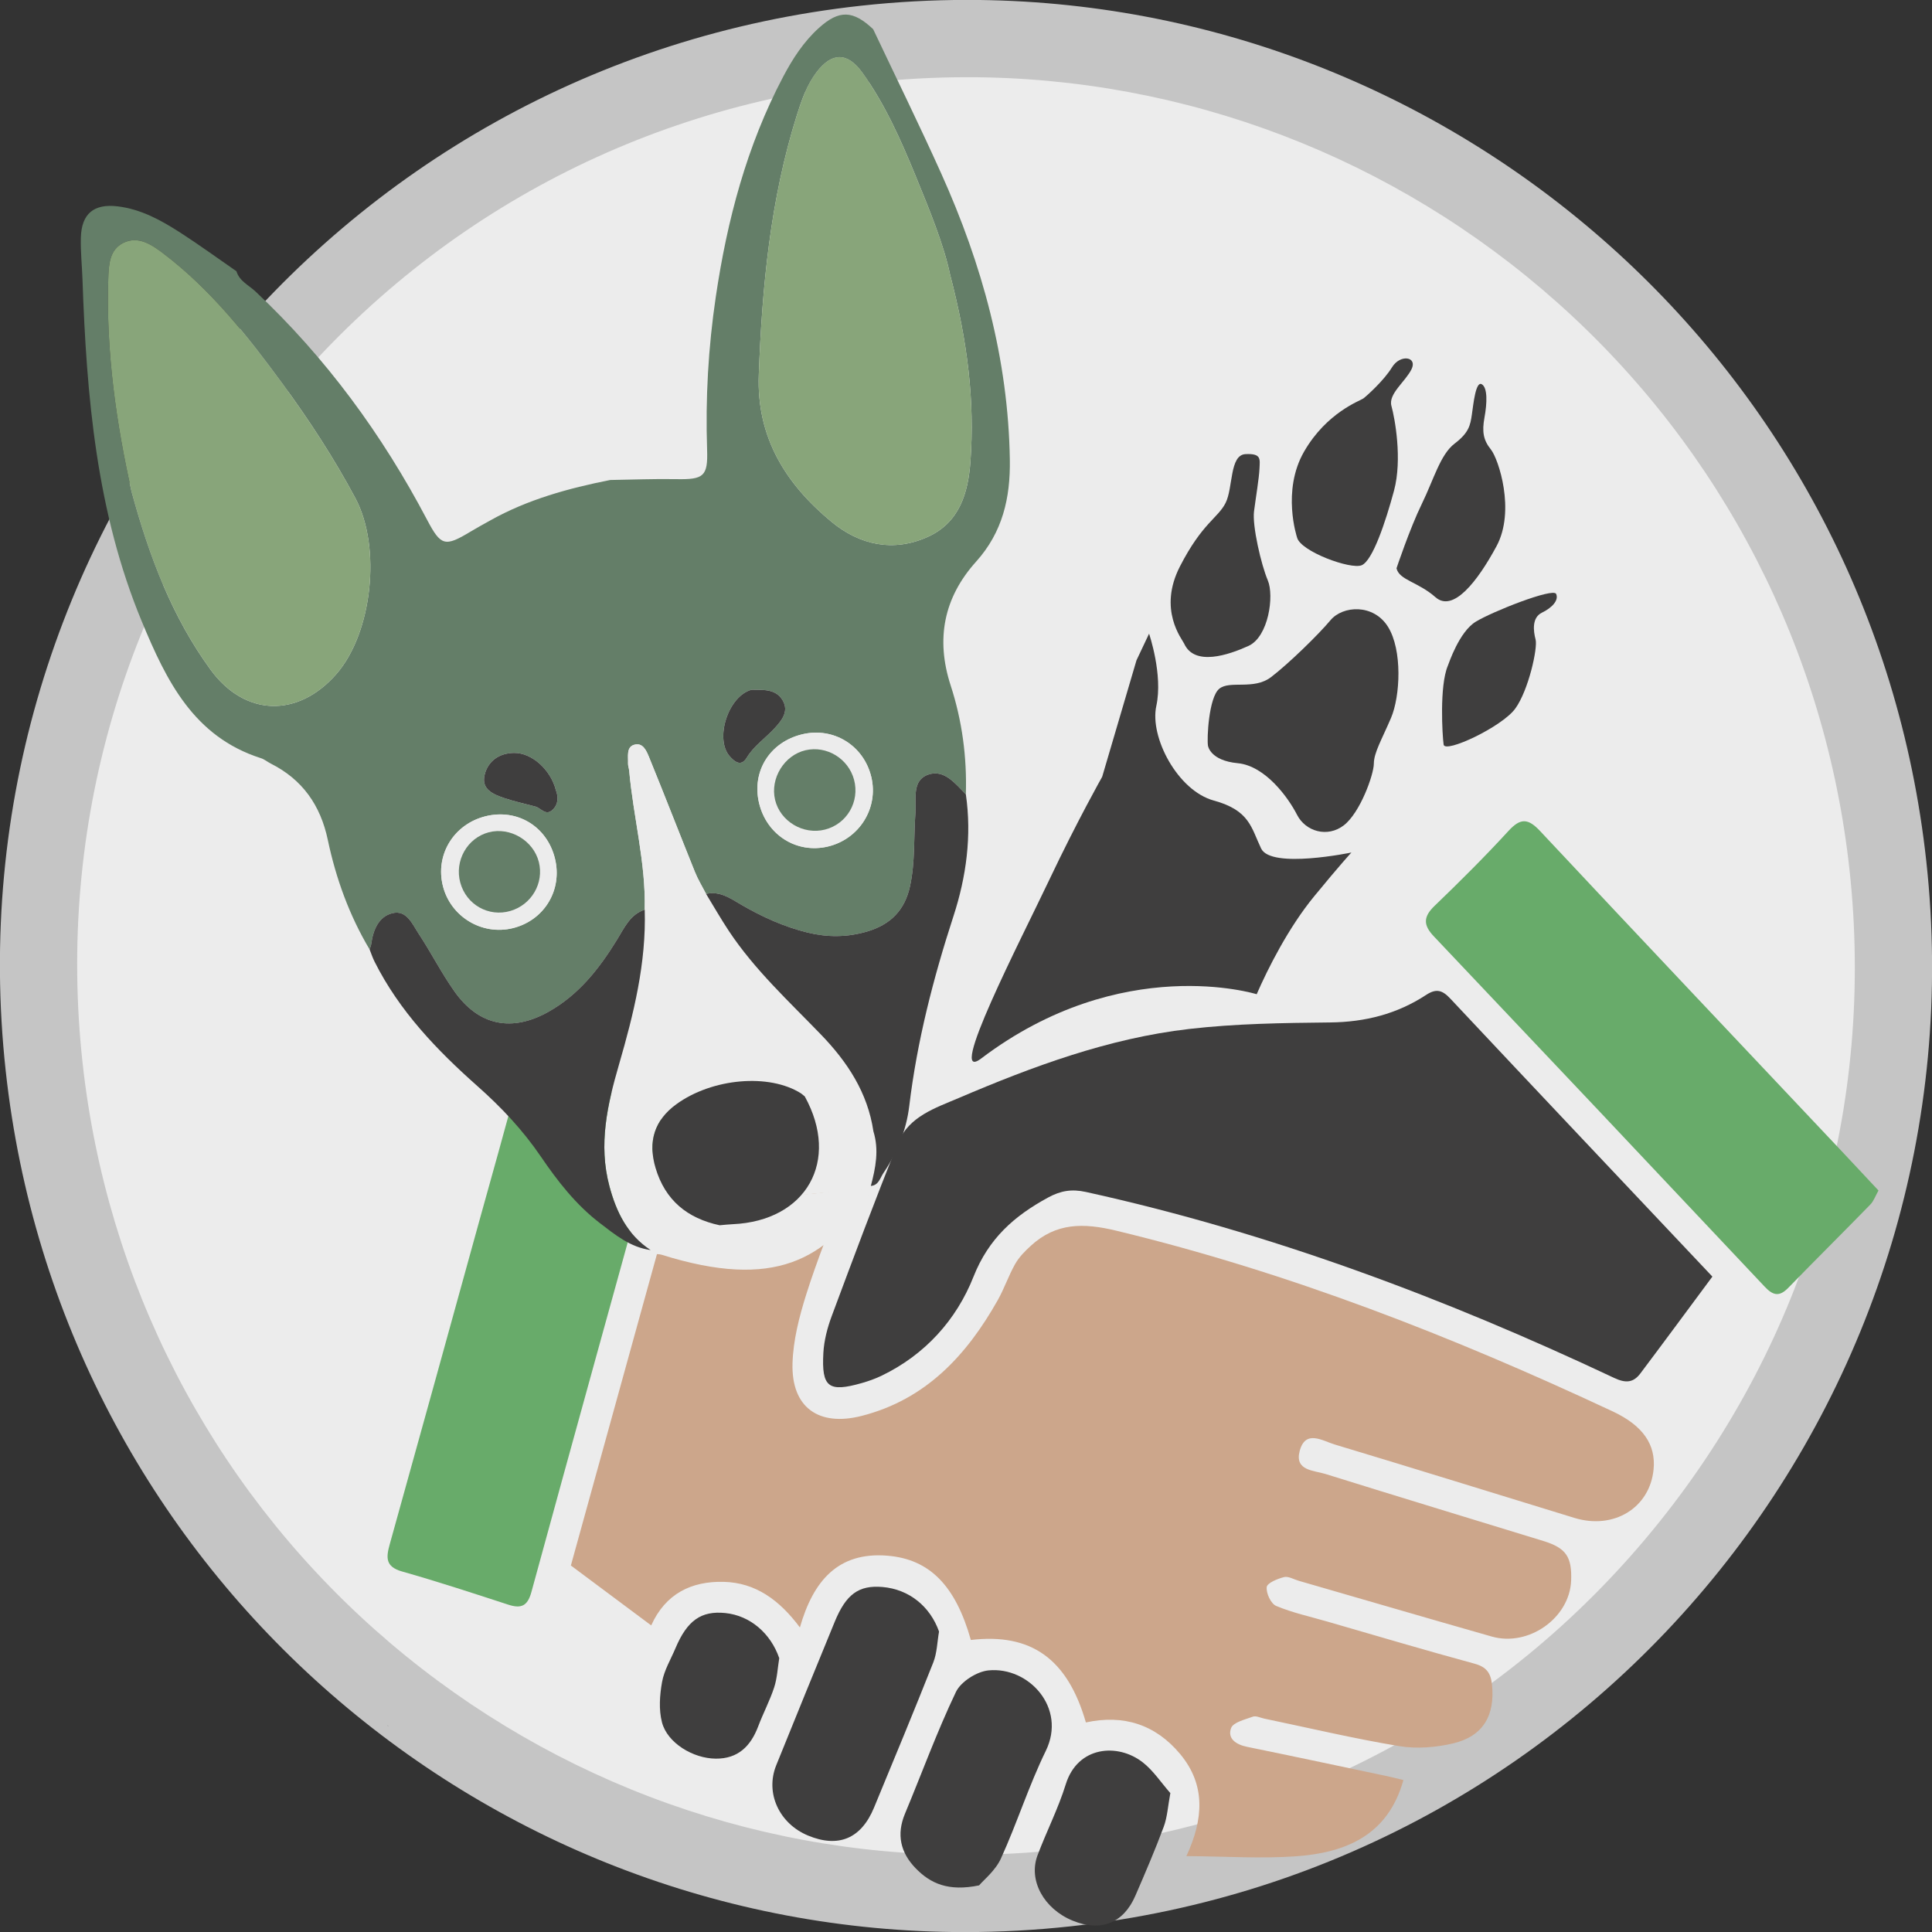 <?xml version="1.0" encoding="utf-8"?>
<!-- Generator: Adobe Illustrator 16.0.0, SVG Export Plug-In . SVG Version: 6.00 Build 0)  -->
<!DOCTYPE svg PUBLIC "-//W3C//DTD SVG 1.1//EN" "http://www.w3.org/Graphics/SVG/1.1/DTD/svg11.dtd">
<svg version="1.1" id="Livello_1" xmlns="http://www.w3.org/2000/svg" xmlns:xlink="http://www.w3.org/1999/xlink" x="0px" y="0px"
	 width="300px" height="300px" viewBox="0 0 300 300" style="enable-background:new 0 0 300 300;" xml:space="preserve">
<rect x="0" y="0" width="300" height="300" fill="#333333" stroke="none"/>
<style type="text/css">
<![CDATA[
	.st0{fill-rule:evenodd;clip-rule:evenodd;fill:#3F3E3E;}
	.st1{fill-rule:evenodd;clip-rule:evenodd;fill:#A5CAA4;}
	.st2{fill:#868686;}
	.st3{fill:#88A57A;}
	.st4{fill:#ECECEC;}
	.st5{fill-rule:evenodd;clip-rule:evenodd;fill:#E7B15C;}
	.st6{fill-rule:evenodd;clip-rule:evenodd;fill:#4D8C3F;}
	.st7{fill-rule:evenodd;clip-rule:evenodd;fill:#868686;}
	.st8{fill-rule:evenodd;clip-rule:evenodd;fill:#88A57A;}
	.st9{fill-rule:evenodd;clip-rule:evenodd;fill:#ECECEC;}
	.st10{fill:#C5C5C5;}
	.st11{fill:#647E68;}
	.st12{fill-rule:evenodd;clip-rule:evenodd;fill:#256036;}
	.st13{fill-rule:evenodd;clip-rule:evenodd;fill:#266036;}
	.st14{fill-rule:evenodd;clip-rule:evenodd;fill:#F6F6F6;}
	.st15{fill:#68AB6A;}
	.st16{fill-rule:evenodd;clip-rule:evenodd;fill:#F8F9EB;}
	.st17{fill-rule:evenodd;clip-rule:evenodd;fill:#C5C5C5;}
	.st18{fill-rule:evenodd;clip-rule:evenodd;fill:#FDFDFD;}
	.st19{fill-rule:evenodd;clip-rule:evenodd;fill:#FFFFFF;}
	.st20{fill-rule:evenodd;clip-rule:evenodd;fill:#647E68;}
	.st21{fill-rule:evenodd;clip-rule:evenodd;fill:#CABDB5;}
	.st22{fill-rule:evenodd;clip-rule:evenodd;fill:#68AB6A;}
	.st23{fill-rule:evenodd;clip-rule:evenodd;fill:#CCA68B;}
	.st24{fill:#3F3E3E;}
	.st25{fill-rule:evenodd;clip-rule:evenodd;fill:#328D46;}
	.st26{fill-rule:evenodd;clip-rule:evenodd;fill:#338E47;}
]]>
</style>
<g>
	<g>
		<path class="st4" d="M149.815,294.013c-35.25,0-69.223-12.978-95.663-36.542c-26.632-23.736-43.431-56.358-47.303-91.857
			c-4.171-38.237,6.798-75.81,30.887-105.796c24.089-29.987,58.413-48.798,96.65-52.969c5.244-0.572,10.559-0.862,15.799-0.862
			c35.25,0,69.223,12.978,95.663,36.542c26.632,23.736,43.431,56.358,47.303,91.857c8.61,78.934-48.603,150.156-127.536,158.765
			C160.371,293.723,155.056,294.013,149.815,294.013z"/>
		<path class="st10" d="M150.192,11.987c33.772,0,66.326,12.438,91.665,35.023c25.521,22.747,41.62,54.009,45.33,88.027
			c3.997,36.644-6.515,72.651-29.6,101.388s-55.979,46.765-92.623,50.762c-5.028,0.548-10.125,0.827-15.148,0.827
			c-33.775,0-66.332-12.438-91.671-35.021c-25.521-22.746-41.62-54.008-45.331-88.028c-3.997-36.644,6.515-72.651,29.6-101.388
			s55.979-46.765,92.624-50.762c5.026-0.548,10.123-0.826,15.151-0.827H150.192 M150.185-0.013c-5.432,0-10.925,0.295-16.449,0.897
			C51.381,9.867-8.099,83.91,0.884,166.265c8.38,76.831,73.379,133.749,148.931,133.749c5.432,0,10.926-0.295,16.45-0.897
			c82.354-8.983,141.833-83.026,132.851-165.38C290.735,56.905,225.737-0.016,150.185-0.013L150.185-0.013z"/>
	</g>
	<path d="M60.29,268.008c-0.021-0.022-0.044-0.044-0.067-0.067c-0.014-0.002-0.027-0.005-0.042-0.007L60.29,268.008z"/>
	<path d="M60.257,268.008c0.011,0,0.021,0,0.032,0l-0.109-0.075C60.206,267.96,60.232,267.981,60.257,268.008z"/>
	<g>
		<path class="st23" d="M150.754,254.654c-2.383-8.435-6.391-12.54-12.929-13.084c-7.722-0.642-11.559,3.945-13.617,11.14
			c-3.18-4.268-6.878-6.953-11.818-7.081c-5.034-0.13-9.059,1.847-11.27,6.764c-4.208-3.138-8.26-6.159-12.475-9.303
			c5.483-19.834,10.99-39.75,16.603-60.054c8.382,4.171,16.955,2.7,25.798,1.858c-2.049,5.565-4.177,10.773-5.86,16.123
			c-1.083,3.45-2.02,7.091-2.125,10.671c-0.202,6.862,4.063,9.879,10.743,8.17c9.965-2.55,16.289-9.401,21.121-17.965
			c1.021-1.81,1.686-3.824,2.713-5.632c0.603-1.059,1.515-1.986,2.429-2.82c3.924-3.584,8.136-3.58,13.285-2.337
			c26.759,6.461,52.199,16.417,77.048,28.047c4.755,2.224,6.748,5.197,6.365,9.04c-0.595,5.956-6.173,9.381-12.303,7.506
			c-12.415-3.8-24.808-7.667-37.241-11.406c-1.87-0.563-4.525-2.359-5.411,1.029c-0.801,3.067,2.2,2.994,4.018,3.561
			c11.256,3.512,22.54,6.94,33.813,10.4c3.52,1.08,4.468,2.441,4.322,6.164c-0.227,5.783-6.589,10.31-12.322,8.677
			c-10.006-2.851-19.992-5.773-29.987-8.662c-0.763-0.221-1.608-0.739-2.274-0.569c-1.015,0.257-2.612,0.913-2.685,1.547
			c-0.11,0.943,0.653,2.589,1.467,2.929c2.541,1.063,5.28,1.661,7.945,2.43c7.617,2.199,15.213,4.463,22.863,6.54
			c1.881,0.509,2.527,1.494,2.707,3.267c0.48,4.77-1.377,8.002-6.03,9.107c-2.699,0.64-5.692,0.873-8.41,0.421
			c-7.026-1.167-13.97-2.818-20.948-4.273c-0.583-0.121-1.258-0.473-1.736-0.299c-1.228,0.449-3.06,0.876-3.393,1.777
			c-0.605,1.642,0.787,2.564,2.484,2.91c7.178,1.466,14.344,2.993,21.512,4.504c0.95,0.199,1.893,0.444,2.763,0.651
			c-2.402,8.64-9.028,11.319-16.817,11.852c-5.4,0.369-10.85,0.001-16.883-0.039c2.675-5.748,3.024-11.071-0.981-15.866
			c-3.84-4.596-8.802-6.15-14.623-4.89C165.773,257.602,160.14,253.547,150.754,254.654z"/>
		<path class="st22" d="M291.69,184.861c-0.453,0.795-0.727,1.627-1.274,2.188c-4.218,4.33-8.516,8.582-12.726,12.917
			c-1.379,1.42-2.36,1.224-3.662-0.162c-17.1-18.17-34.229-36.312-51.393-54.42c-1.667-1.756-1.625-3.038,0.127-4.724
			c3.926-3.777,7.796-7.624,11.478-11.638c1.879-2.049,3.057-1.953,4.919,0.037c15.566,16.625,31.222,33.162,46.847,49.728
			C287.832,180.722,289.642,182.671,291.69,184.861z"/>
		<path class="st22" d="M102.886,172.663c-0.234,1.139-0.345,1.916-0.553,2.667c-6.614,23.954-13.263,47.9-19.816,71.873
			c-0.607,2.224-1.612,2.613-3.621,1.959c-5.465-1.78-10.929-3.576-16.457-5.141c-2.632-0.745-2.491-2.188-1.911-4.263
			c4.686-16.787,9.313-33.588,13.957-50.385c1.953-7.062,3.967-14.107,5.823-21.193c0.573-2.191,1.335-2.912,3.706-2.079
			c5.325,1.871,10.77,3.398,16.145,5.131C101.105,171.536,101.949,172.161,102.886,172.663z"/>
		<g>
			<path class="st0" d="M225.189,155.049c-1.237-1.319-2.181-1.581-3.746-0.555c-4.503,2.953-9.465,4.215-14.899,4.271
				c-7.307,0.078-14.658,0.176-21.903,1.014c-12.525,1.448-24.292,5.819-35.811,10.737c-3.562,1.52-7.71,2.854-9.339,6.867
				c-3.615,8.911-6.968,17.928-10.328,26.94c-0.682,1.83-1.203,3.812-1.311,5.751c-0.298,5.365,0.808,6.161,5.994,4.679
				c1.041-0.298,2.078-0.666,3.052-1.136c6.753-3.26,11.616-8.673,14.264-15.367c2.349-5.937,6.321-9.435,11.569-12.291
				c1.983-1.08,3.695-1.354,5.894-0.871c28.524,6.281,55.673,16.455,82.025,28.877c1.798,0.845,2.98,0.746,4.068-0.701
				c3.741-4.974,7.432-9.987,11.179-15.035C251.945,183.447,238.538,169.276,225.189,155.049z"/>
			<path class="st0" d="M145.813,253.346c-1.383-3.897-4.646-6.567-8.783-6.918c-3.685-0.312-5.657,1.11-7.422,5.42
				c-3.04,7.417-6.085,14.835-9.079,22.271c-1.733,4.304,0.456,9.045,4.946,10.907c4.719,1.954,8.249,0.483,10.242-4.336
				c3.103-7.5,6.217-14.997,9.202-22.543C145.507,256.661,145.528,254.951,145.813,253.346z"/>
			<path class="st0" d="M153.499,259.377c-1.825,0.179-4.294,1.744-5.062,3.347c-2.941,6.155-5.279,12.598-7.912,18.904
				c-1.348,3.227-0.699,6.03,1.635,8.452c2.323,2.408,5.122,3.662,9.875,2.679c0.722-0.858,2.535-2.296,3.386-4.168
				c2.504-5.493,4.328-11.306,6.972-16.723C165.656,265.187,159.742,258.767,153.499,259.377z"/>
			<path class="st0" d="M177.455,273.664c-3.893-3.05-10.126-2.536-11.966,3.406c-1.167,3.768-2.994,7.326-4.384,11.029
				c-1.461,3.889,0.994,8.32,5.474,10.146c4.349,1.772,7.868,0.4,9.718-3.876c1.533-3.543,3.06-7.092,4.405-10.707
				c0.561-1.505,0.646-3.188,1.029-5.231C180.272,276.774,179.084,274.939,177.455,273.664z"/>
			<path class="st0" d="M121,257.478c-1.324-3.842-4.503-6.609-8.375-7.006c-3.741-0.383-5.922,1.151-7.738,5.464
				c-0.731,1.736-1.755,3.423-2.08,5.234c-0.368,2.043-0.529,4.313-0.012,6.284c0.831,3.177,4.798,5.602,8.354,5.628
				c3.456,0.026,5.421-1.938,6.582-5.01c0.769-2.039,1.804-3.983,2.479-6.047C120.685,260.578,120.751,258.997,121,257.478z"/>
		</g>
	</g>
	<g>
		<path class="st24" d="M183.876,99.943c1.608,3.547,6.859,1.774,9.984,0.356c3.125-1.417,4.018-7.798,3-10.188
			c-1.018-2.391-2.429-8.466-2.135-10.717c0.294-2.252,0.787-5.182,0.848-6.64c0.06-1.458,0.327-2.364-2.171-2.238
			c-2.497,0.125-1.906,5.221-3.093,7.578c-1.187,2.357-3.624,3.116-7.083,9.849S183.549,99.223,183.876,99.943z"/>
		<path class="st24" d="M215.526,97.329c-2.257-3.617-7.025-3.298-8.924-1.028c-1.899,2.271-6.555,6.804-9.25,8.852
			c-2.695,2.047-6.404,0.441-8.036,1.806s-1.927,7.799-1.742,8.837c0,0,0.307,2.305,4.615,2.712s7.884,5.397,9.208,8.002
			s4.721,3.604,7.266,1.647c2.544-1.958,4.651-7.858,4.666-9.576c0.013-1.718,1.214-3.703,2.662-7.09
			C217.44,108.104,217.783,100.946,215.526,97.329z"/>
		<path class="st24" d="M211.454,87.764c1.691-0.732,3.685-6.666,5.006-11.567c1.32-4.902,0.123-11.283-0.399-13.159
			c-0.522-1.876,2.188-3.785,3.128-5.722c0.939-1.938-1.764-2.365-3.04-0.28c-1.276,2.085-3.981,4.487-4.454,4.84
			c-0.474,0.352-5.675,2.143-9.194,8.242c-3.519,6.1-1.096,13.334-1.096,13.334C201.913,85.612,209.762,88.496,211.454,87.764z"/>
		<path class="st24" d="M231.507,69.8c-1.172-1.453-1.405-2.751-0.998-4.969c0.407-2.218,0.507-4.648-0.428-5.169
			c-0.935-0.521-1.291,3.065-1.531,4.716c-0.24,1.652-0.46,2.817-2.678,4.502c-2.218,1.684-3.239,5.567-5.098,9.373
			c-1.859,3.807-3.926,9.992-3.926,9.992c0.438,1.852,3.322,2.085,6.051,4.489c2.729,2.403,6.495-2.395,9.475-7.914
			C235.354,79.299,232.679,71.252,231.507,69.8z"/>
		<path class="st24" d="M239.424,95.138c1.579-0.766,2.658-1.923,2.212-2.916c-0.445-0.993-9.912,2.741-12.485,4.32
			c-2.574,1.58-4.152,6.409-4.335,6.844c-1.318,3.123-0.849,10.823-0.65,12.235c0.2,1.412,9.053-2.749,11.119-5.584
			c2.066-2.836,3.513-9.423,3.161-10.735C238.093,97.99,237.846,95.904,239.424,95.138z"/>
		<path class="st24" d="M152.361,164.359c-5.571,4.215,6.179-18.481,10.558-27.71c4.379-9.229,8.228-16.032,8.228-16.032
			l5.325-18.084l1.955-4.132c0,0,2.186,6.364,1.125,11.219c-1.06,4.855,3.324,13.159,8.922,14.688
			c5.598,1.53,5.809,4.228,7.354,7.451c1.545,3.223,14.015,0.62,14.015,0.62s-1.745,1.885-5.772,6.79
			c-4.028,4.904-7.225,11.288-8.935,15.214C195.134,154.382,174.197,147.836,152.361,164.359z"/>
	</g>
	<g>
		<path class="st20" d="M135.586,4.535c3.528,7.459,7.175,14.867,10.562,22.392c6.363,14.137,10.417,28.853,10.66,44.478
			c0.091,5.9-1.121,11.231-5.242,15.81c-5.001,5.559-6.302,11.991-3.941,19.241c1.775,5.452,2.529,11.123,2.353,16.885
			c-1.643-1.665-3.375-3.932-5.86-3.053c-2.558,0.904-1.816,3.79-1.973,5.955c-0.273,3.791-0.021,7.615-0.837,11.37
			c-0.807,3.717-3.032,5.968-6.685,7.039c-3.107,0.912-6.165,0.913-9.263,0.147c-3.646-0.9-7.023-2.432-10.264-4.319
			c-1.67-0.972-3.316-2.169-5.456-1.674c-0.581-1.128-1.252-2.22-1.725-3.391c-2.379-5.902-4.675-11.838-7.082-17.728
			c-0.414-1.014-0.97-2.492-2.416-2.021c-1.176,0.382-0.853,1.812-0.897,2.854c-0.016,0.384,0.145,0.772,0.18,1.161
			c0.644,7.209,2.591,14.273,2.411,21.574c-2.284,0.751-3.163,2.816-4.279,4.635c-2.75,4.48-5.925,8.548-10.601,11.19
			c-5.73,3.239-10.876,2.22-14.663-3.13c-2.026-2.863-3.624-6.022-5.556-8.954c-0.982-1.491-1.872-3.744-4.089-3.189
			c-2.162,0.541-2.988,2.637-3.282,4.801c-0.038,0.279-0.165,0.546-0.251,0.818c-3.153-5.295-5.224-11.018-6.49-17.017
			c-1.129-5.35-3.922-9.358-8.837-11.834c-0.528-0.265-1.001-0.674-1.553-0.849c-10.442-3.333-14.672-12.029-18.473-21.181
			c-7.077-17.039-8.6-35.021-9.229-53.167c-0.075-2.154-0.31-4.312-0.253-6.461c0.099-3.737,2.011-5.32,5.723-4.875
			c3.614,0.435,6.727,2.154,9.709,4.073c2.966,1.91,5.822,3.994,8.726,6.001c0.463,1.542,1.926,2.169,2.97,3.153
			c10.929,10.281,19.663,22.198,26.636,35.446c2.146,4.078,2.77,4.232,6.731,1.843c1.009-0.608,2.048-1.169,3.076-1.745
			c5.815-3.261,12.146-4.993,18.627-6.28c3.43-0.051,6.863-0.195,10.292-0.132c4.223,0.078,4.895-0.436,4.754-4.573
			c-0.27-7.956,0.184-15.872,1.349-23.738c1.764-11.918,4.81-23.463,10.471-34.194c1.476-2.797,3.186-5.44,5.555-7.574
			C130.303,1.505,132.467,1.582,135.586,4.535z M147.526,42.629c-0.922-4.481-3.157-9.973-5.397-15.425
			c-2.269-5.521-4.703-11.016-8.212-15.91c-2.302-3.212-4.739-3.211-7.105-0.111c-1.519,1.991-2.329,4.334-3.067,6.68
			c-4.131,13.126-5.41,26.658-5.92,40.335c-0.363,9.766,4.219,16.99,11.299,22.834c4.325,3.571,9.56,4.77,14.944,2.331
			c4.916-2.227,6.264-6.792,6.621-11.683C151.375,62.283,150.255,53.049,147.526,42.629z M20.425,76.33
			c2.798,10.258,6.337,19.511,12.258,27.638c5.33,7.318,13.583,7.516,19.543,0.705c5.605-6.406,7.016-19.726,2.959-27.315
			c-3.333-6.236-7.187-12.134-11.361-17.83c-5.414-7.384-11.073-14.555-18.434-20.149c-1.811-1.376-3.894-2.8-6.21-1.68
			c-2.208,1.068-2.3,3.431-2.371,5.663C16.452,54.743,18.088,65.89,20.425,76.33z M75.367,126.756
			c-4.913,1.237-7.804,5.968-6.598,10.802c1.195,4.797,6.081,7.746,10.869,6.562c4.891-1.209,7.743-5.939,6.53-10.829
			C84.933,128.318,80.301,125.515,75.367,126.756z M124.564,114.023c-5.024,1.206-7.874,5.755-6.694,10.689
			c1.184,4.955,5.853,7.893,10.699,6.734c4.861-1.161,7.861-5.953,6.736-10.755C134.152,115.771,129.448,112.85,124.564,114.023z
			 M86.309,122.679c-0.804-3.158-3.723-5.803-6.498-5.768c-2.255,0.029-4.03,1.224-4.561,3.415c-0.546,2.258,1.356,3.021,3.05,3.597
			c1.574,0.535,3.213,0.878,4.822,1.312c0.874,0.236,1.603,1.476,2.63,0.557C86.754,124.896,86.707,123.704,86.309,122.679z
			 M116.698,107.103c-3.636,0.979-5.749,7.644-3.393,10.33c0.662,0.756,1.739,1.729,2.64,0.232c1.097-1.822,2.831-2.98,4.232-4.479
			c1.153-1.232,2.389-2.678,1.358-4.43C120.431,106.878,118.351,107.152,116.698,107.103z"/>
		<path class="st9" d="M100.112,141.253c0.181-7.301-1.767-14.365-2.411-21.574c-0.035-0.389-0.196-0.777-0.18-1.161
			c0.044-1.042-0.278-2.471,0.897-2.854c1.445-0.471,2.001,1.007,2.416,2.021c2.406,5.89,4.702,11.826,7.082,17.728
			c0.472,1.171,1.144,2.263,1.725,3.391c1.178,1.925,2.298,3.889,3.544,5.768c4.002,6.028,9.309,10.908,14.29,16.068
			c4.12,4.268,7.261,9.034,8.149,15.036c-1.042-0.537-2.073-1.099-3.129-1.606c-2.535-1.214-4.59-3.378-7.522-3.805l-0.024-0.031
			c-0.182-0.147-0.363-0.293-0.544-0.44c-4.949-3.155-13.816-2.384-19.401,1.685c-3.376,2.46-4.423,5.79-3.212,9.869
			c1.496,5.033,15.121,2.214,20.132,3.292c1.347,2.315,11.491-1.281,13.176,0.581c-6.809,10.434-14.848,15.111-32.367,9.614
			c-0.44-0.138-0.944-0.068-1.419-0.095c-0.095-0.21-0.189-0.421-0.284-0.631c-3.592-2.362-5.318-5.87-6.397-9.906
			c-1.739-6.501-0.316-12.692,1.481-18.88C98.394,157.455,100.365,149.539,100.112,141.253z"/>
		<path class="st0" d="M100.112,141.253c0.253,8.286-1.718,16.202-4,24.068c-1.797,6.188-3.22,12.379-1.481,18.88
			c1.079,4.037,2.806,7.544,6.397,9.906c-3.151-0.426-5.524-2.379-7.904-4.204c-3.694-2.832-6.546-6.496-9.139-10.307
			c-2.787-4.096-6.12-7.639-9.806-10.907c-6.342-5.624-12.166-11.689-16.021-19.373c-0.305-0.608-0.516-1.262-0.77-1.895
			c0.087-0.272,0.214-0.539,0.252-0.818c0.294-2.164,1.121-4.26,3.282-4.801c2.217-0.555,3.107,1.698,4.089,3.189
			c1.932,2.932,3.53,6.091,5.556,8.954c3.787,5.351,8.933,6.369,14.663,3.13c4.675-2.642,7.851-6.71,10.601-11.19
			C96.949,144.069,97.828,142.004,100.112,141.253z"/>
		<path class="st0" d="M135.623,175.676c-0.888-6.002-4.029-10.769-8.149-15.036c-4.98-5.16-10.288-10.04-14.29-16.068
			c-1.247-1.879-2.367-3.843-3.544-5.768c2.14-0.494,3.786,0.703,5.456,1.675c3.241,1.887,6.617,3.419,10.264,4.319
			c3.098,0.765,6.156,0.764,9.263-0.147c3.653-1.071,5.878-3.322,6.685-7.039c0.816-3.755,0.563-7.58,0.837-11.37
			c0.157-2.165-0.585-5.051,1.973-5.955c2.484-0.879,4.217,1.389,5.86,3.053c0.936,6.461,0.06,12.824-1.918,18.904
			c-3.143,9.664-5.659,19.42-6.874,29.523c-0.45,3.744-1.887,7.235-4.012,10.386c-0.519,0.766-0.724,1.9-1.951,1.998
			C135.969,181.355,136.518,178.55,135.623,175.676z"/>
		<path class="st8" d="M147.526,42.629c2.729,10.419,3.849,19.654,3.162,29.051c-0.357,4.892-1.705,9.456-6.621,11.683
			c-5.384,2.439-10.619,1.241-14.944-2.331c-7.08-5.845-11.662-13.069-11.299-22.834c0.511-13.677,1.79-27.209,5.92-40.335
			c0.739-2.346,1.548-4.689,3.067-6.68c2.366-3.101,4.803-3.101,7.105,0.111c3.509,4.894,5.943,10.39,8.212,15.91
			C144.369,32.657,146.604,38.148,147.526,42.629z"/>
		<path class="st8" d="M20.425,76.33c-2.337-10.44-3.973-21.587-3.616-32.968c0.071-2.231,0.163-4.594,2.371-5.663
			c2.317-1.12,4.399,0.304,6.21,1.68c7.361,5.595,13.021,12.766,18.434,20.149c4.174,5.695,8.027,11.594,11.361,17.83
			c4.057,7.589,2.646,20.909-2.959,27.315c-5.96,6.811-14.214,6.613-19.543-0.705C26.762,95.84,23.224,86.588,20.425,76.33z"/>
		<path class="st9" d="M75.367,126.756c4.934-1.241,9.565,1.562,10.8,6.536c1.213,4.889-1.639,9.619-6.53,10.829
			c-4.788,1.184-9.673-1.765-10.869-6.562C67.563,132.724,70.454,127.993,75.367,126.756z M71.474,137.058
			c0.936,3.429,4.414,5.387,7.794,4.388c3.281-0.969,5.229-4.328,4.403-7.595c-0.842-3.334-4.459-5.482-7.771-4.614
			C72.551,130.115,70.547,133.656,71.474,137.058z"/>
		<path class="st9" d="M124.564,114.023c4.883-1.173,9.588,1.748,10.741,6.668c1.125,4.803-1.875,9.595-6.736,10.755
			c-4.846,1.159-9.515-1.78-10.699-6.734C116.691,119.778,119.541,115.229,124.564,114.023z M128.091,128.82
			c3.415-0.862,5.446-4.346,4.522-7.755c-0.888-3.278-4.246-5.322-7.514-4.571c-3.315,0.762-5.539,4.37-4.746,7.703
			C121.15,127.538,124.718,129.672,128.091,128.82z"/>
		<path class="st0" d="M86.309,122.679c0.397,1.024,0.445,2.217-0.556,3.114c-1.027,0.918-1.756-0.321-2.63-0.557
			c-1.608-0.434-3.248-0.777-4.822-1.312c-1.694-0.577-3.597-1.339-3.05-3.597c0.53-2.191,2.305-3.386,4.561-3.415
			C82.586,116.876,85.505,119.521,86.309,122.679z"/>
		<path class="st0" d="M116.698,107.103c1.652,0.049,3.732-0.225,4.838,1.652c1.031,1.752-0.206,3.198-1.358,4.43
			c-1.401,1.499-3.135,2.658-4.232,4.479c-0.901,1.498-1.978,0.524-2.64-0.232C110.95,114.747,113.062,108.083,116.698,107.103z"/>
		<path class="st0" d="M124.972,170.265c5.511,9.998,0.245,19.317-11.199,19.828c-0.678,0.03-1.354,0.108-2.031,0.165
			c-5.012-1.078-8.457-3.876-9.952-8.91c-1.211-4.079-0.164-7.409,3.212-9.869c5.585-4.069,14.452-4.84,19.401-1.685
			c0.182,0.147,0.362,0.293,0.544,0.44L124.972,170.265z"/>
		<path class="st21" d="M124.947,170.233c-0.182-0.147-0.363-0.293-0.544-0.44C124.584,169.94,124.765,170.086,124.947,170.233z"/>
		<path class="st20" d="M71.474,137.058c-0.927-3.401,1.077-6.943,4.426-7.82c3.312-0.868,6.929,1.28,7.771,4.614
			c0.826,3.267-1.122,6.625-4.403,7.595C75.888,142.444,72.41,140.486,71.474,137.058z"/>
		<path class="st20" d="M128.091,128.82c-3.373,0.853-6.941-1.282-7.738-4.624c-0.793-3.333,1.431-6.941,4.746-7.703
			c3.268-0.75,6.626,1.293,7.514,4.571C133.537,124.474,131.506,127.958,128.091,128.82z"/>
	</g>
</g>
</svg>
